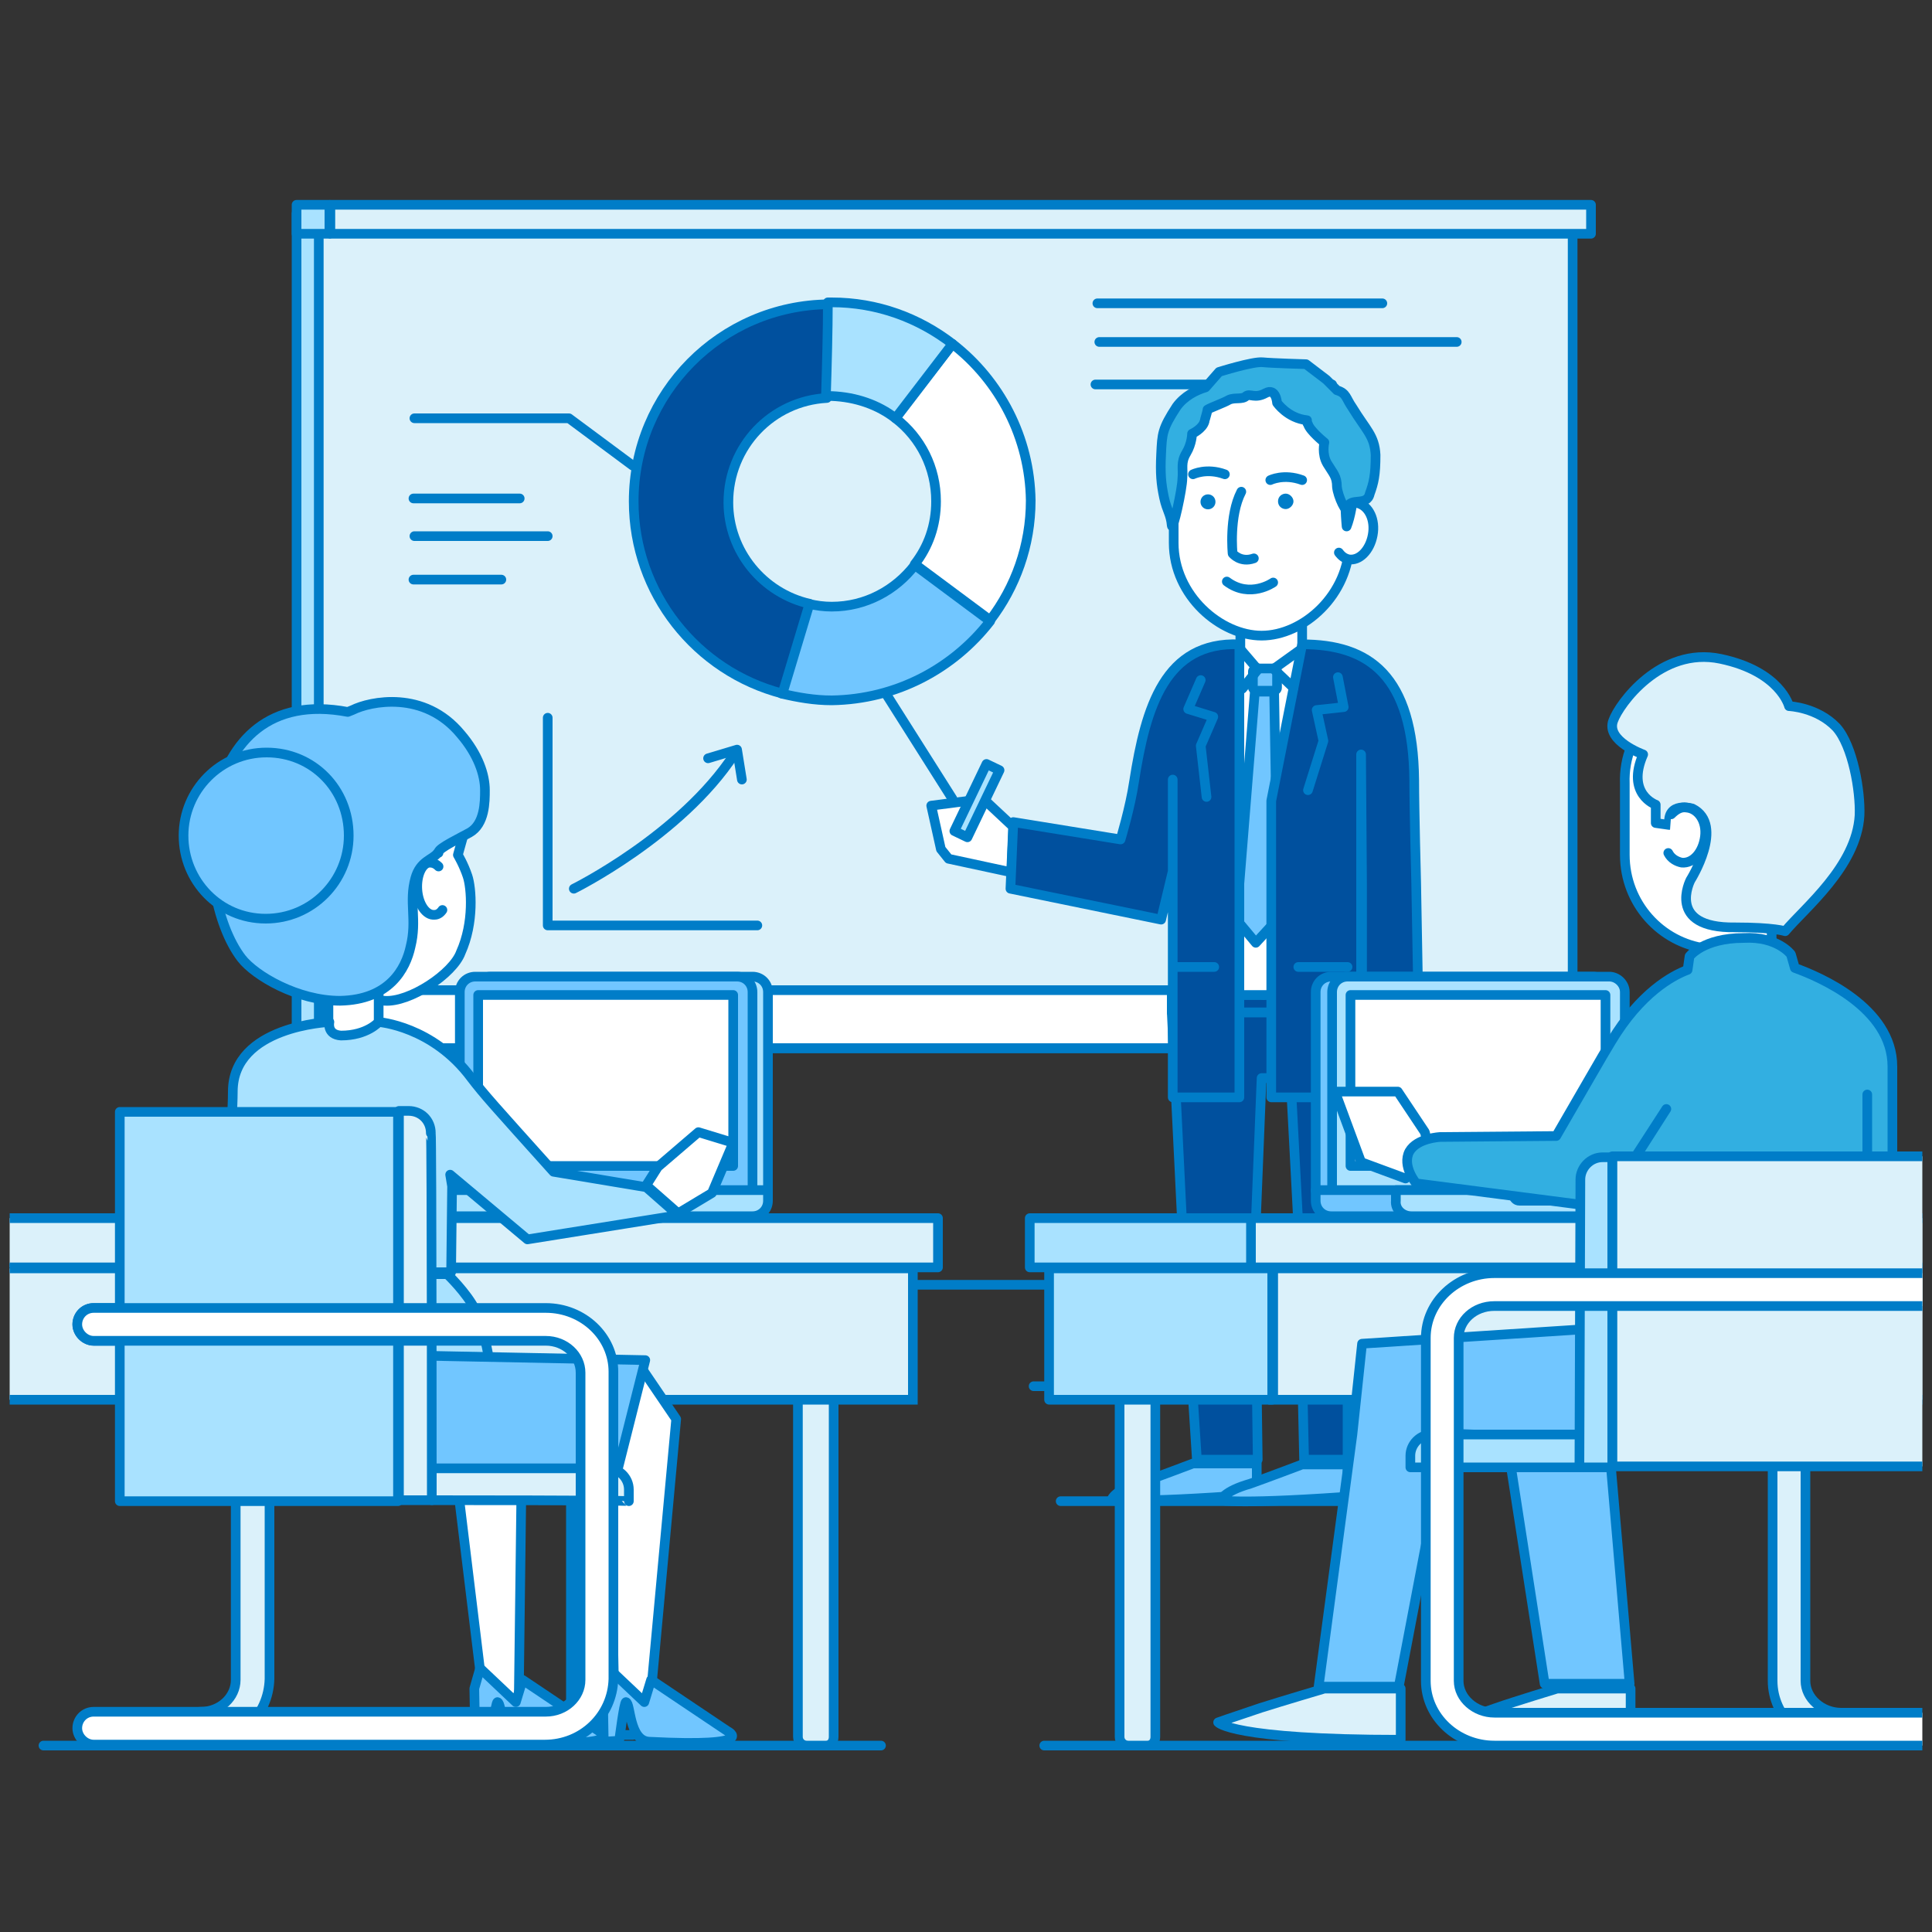 <?xml version="1.0" encoding="utf-8"?>
<!-- Generator: Adobe Illustrator 27.5.0, SVG Export Plug-In . SVG Version: 6.00 Build 0)  -->
<svg version="1.1" id="Layer_1" xmlns="http://www.w3.org/2000/svg" xmlns:xlink="http://www.w3.org/1999/xlink" x="0px" y="0px"
	 viewBox="0 0 200 200" style="enable-background:new 0 0 200 200;" xml:space="preserve">
<rect x="0" y="0" width="200" height="200" fill="#333333" stroke="none"/>
<style type="text/css">
	.st0{fill:none;stroke:#007DC8;stroke-linecap:round;stroke-linejoin:round;}
	.st1{fill:#A9E2FF;}
	.st2{fill:#DBF1FA;}
	.st3{fill:#FFFFFF;}
	.st4{fill:#00509E;}
	.st5{fill:#71C6FF;}
	.st6{fill:#007DC8;}
	.st7{fill:#32AFE1;}
	.st8{clip-path:url(#SVGID_00000038406569549645566680000000036702812470211000_);}
	.st9{fill:none;stroke:#007DC8;stroke-miterlimit:10;}
</style>
<g id="_23">
	<line class="st0" x1="1.8" y1="133" x2="197.9" y2="133"/>
	<line class="st0" x1="4.5" y1="180.7" x2="91.2" y2="180.7"/>
	<line class="st0" x1="108.1" y1="180.7" x2="194.8" y2="180.7"/>
	<line class="st0" x1="109.8" y1="155.4" x2="140.3" y2="155.4"/>
	<line class="st0" x1="23.9" y1="179.6" x2="65.5" y2="179.6"/>
	<line class="st0" x1="107" y1="143.5" x2="136.7" y2="143.5"/>
	<rect x="30.7" y="22.1" class="st1" width="128" height="86.4"/>
	<rect x="30.7" y="22.1" class="st0" width="128" height="86.4"/>
	<rect x="33" y="22.1" class="st2" width="129.8" height="86.4"/>
	<rect x="33" y="22.1" class="st0" width="129.8" height="86.4"/>
	<rect x="34.2" y="21.2" class="st2" width="130.5" height="3"/>
	<rect x="34.2" y="21.2" class="st0" width="130.5" height="3"/>
	<rect x="30.7" y="21.2" class="st1" width="3.4" height="3"/>
	<rect x="30.7" y="21.2" class="st0" width="3.4" height="3"/>
	<rect x="34.2" y="102.5" class="st3" width="130.5" height="6"/>
	<rect x="34.2" y="102.5" class="st0" width="130.5" height="6"/>
	<line class="st0" x1="113.6" y1="31.4" x2="143.1" y2="31.4"/>
	<line class="st0" x1="113.8" y1="35.4" x2="150.8" y2="35.4"/>
	<line class="st0" x1="113.4" y1="39.8" x2="137.9" y2="39.8"/>
	<polygon class="st3" points="104.7,90.3 98.2,88.9 97.4,87.9 96.4,83.4 101.8,82.7 104.9,85.6 	"/>
	<polygon class="st0" points="104.7,90.3 98.2,88.9 97.4,87.9 96.4,83.4 101.8,82.7 104.9,85.6 	"/>
	<polygon class="st3" points="139.8,106.1 123.9,106.1 123.9,69.4 131.8,67.8 139.8,69.4 	"/>
	<polygon class="st0" points="139.8,106.1 123.9,106.1 123.9,69.4 131.8,67.8 139.8,69.4 	"/>
	<polygon class="st4" points="141.6,151.1 135,151.1 134.5,128.7 133.6,111.6 130.6,111.6 129.9,129 130.2,151.1 123.9,151.1 
		122.5,129.2 121.3,104.8 142.2,104.8 142,128.7 	"/>
	<polygon class="st0" points="141.6,151.1 135,151.1 134.5,128.7 133.6,111.6 130.6,111.6 129.9,129 130.2,151.1 123.9,151.1 
		122.5,129.2 121.3,104.8 142.2,104.8 142,128.7 	"/>
	<polygon class="st3" points="134.8,69.3 131.6,75.7 128.4,69.3 128.4,64.3 134.8,64.3 	"/>
	<polygon class="st0" points="134.8,69.3 131.6,75.7 128.4,69.3 128.4,64.3 134.8,64.3 	"/>
	<rect x="121.3" y="102.8" class="st4" width="20.9" height="2"/>
	<rect x="121.3" y="102.8" class="st0" width="20.9" height="2"/>
	<path class="st3" d="M128.4,67.2l2.4,2.8v33h-7.5V81.5l-0.1,2.2v7.2l-4.9,1.2l0.3-8.5l0.2-2.4C118.7,75.4,119,67.2,128.4,67.2"/>
	<path class="st0" d="M128.4,67.2l2.4,2.8v33h-7.5V81.5l-0.1,2.2v7.2l-4.9,1.2l0.3-8.5l0.2-2.4C118.7,75.4,119,67.2,128.4,67.2
		L128.4,67.2z"/>
	<path class="st3" d="M134.7,67.2l-3.9,2.8v33h9.1V81.5l0.1,2.2v7.2l4.9,1.2l-0.3-8.5l-0.2-2.4C144.4,75.4,144,67.2,134.7,67.2"/>
	<path class="st0" d="M134.7,67.2l-3.9,2.8v33h9.1V81.5l0.1,2.2v7.2l4.9,1.2l-0.3-8.5l-0.2-2.4C144.4,75.4,144,67.2,134.7,67.2
		L134.7,67.2z"/>
	<rect x="126.5" y="94.6" class="st3" width="8.4" height="8.4"/>
	<rect x="126.5" y="94.6" class="st0" width="8.4" height="8.4"/>
	<polygon class="st3" points="146.5,92.4 144.9,107.2 142.2,106.8 142.2,90.6 	"/>
	<polygon class="st0" points="146.5,92.4 144.9,107.2 142.2,106.8 142.2,90.6 	"/>
	<path class="st5" d="M131.8,71.6h-1.7c-0.2,0-0.4-0.2-0.4-0.3v-1.7c0-0.2,0.2-0.3,0.4-0.3h1.7c0.2,0,0.4,0.2,0.4,0.3v1.7
		C132.1,71.5,131.9,71.6,131.8,71.6"/>
	<path class="st0" d="M130.1,69.2h1.7c0.2,0,0.4,0.2,0.4,0.3v1.7c0,0.2-0.2,0.3-0.4,0.3h-1.7c-0.2,0-0.4-0.2-0.4-0.3v-1.7
		C129.7,69.4,129.9,69.2,130.1,69.2z"/>
	<polygon class="st5" points="132.3,95.1 130,97.6 128,95.2 129.9,71.6 131.9,71.6 	"/>
	<polygon class="st0" points="132.3,95.1 130,97.6 128,95.2 129.9,71.6 131.9,71.6 	"/>
	<path class="st4" d="M128.3,66.7v46.9h-6.9V80.7l0,9.5l-1.2,5L104.6,92l0.3-6.9l11.1,1.8c0,0,1-3.3,1.4-6
		C118.6,73.2,120.6,66.4,128.3,66.7"/>
	<path class="st0" d="M128.3,66.7v46.9h-6.9V80.7l0,9.5l-1.2,5L104.6,92l0.3-6.9l11.1,1.8c0,0,1-3.3,1.4-6
		C118.6,73.2,120.6,66.4,128.3,66.7z"/>
	<line class="st0" x1="121.8" y1="100.1" x2="125.7" y2="100.1"/>
	<path class="st4" d="M134.8,66.7l-3.2,16.2l0,30.7h9.3V78.1l0.1,13.4v15.3l5.9,1.2l-0.3-16.7c0,0-0.2-7.5-0.2-10.5
		C146.3,69.9,141.7,66.7,134.8,66.7"/>
	<path class="st0" d="M134.8,66.7l-3.2,16.2l0,30.7h9.3V78.1l0.1,13.4v15.3l5.9,1.2l-0.3-16.7c0,0-0.2-7.5-0.2-10.5
		C146.3,69.9,141.7,66.7,134.8,66.7L134.8,66.7z"/>
	<line class="st0" x1="139.5" y1="100.1" x2="134.4" y2="100.1"/>
	<polyline class="st0" points="124.3,70.4 123,73.4 125.6,74.2 124.3,77.2 124.9,82.5 	"/>
	<polyline class="st0" points="138.5,70.1 139.1,73.2 136.3,73.5 137,76.7 135.4,81.8 	"/>
	<path class="st5" d="M130.1,154.7v-3.2h-6.6c0,0-3.7,1.4-5.4,2c-2.8,0.8-3,1.7-3,1.7S116.8,155.7,130.1,154.7"/>
	<path class="st0" d="M130.1,154.7v-3.2h-6.6c0,0-3.7,1.4-5.4,2c-2.8,0.8-3,1.7-3,1.7S116.8,155.7,130.1,154.7L130.1,154.7z"/>
	<path class="st5" d="M141.4,154.8v-3.2h-6.6c0,0-3.7,1.4-5.4,2c-2.8,0.8-3,1.7-3,1.7S128.1,155.8,141.4,154.8"/>
	<path class="st0" d="M141.4,154.8v-3.2h-6.6c0,0-3.7,1.4-5.4,2c-2.8,0.8-3,1.7-3,1.7S128.1,155.8,141.4,154.8L141.4,154.8z"/>
	<line class="st0" x1="130.3" y1="69.2" x2="128.6" y2="71.3"/>
	<line class="st0" x1="131.8" y1="69.2" x2="133.9" y2="71.2"/>
	<polygon class="st3" points="141,106.5 139.6,111.1 141,115.9 143.7,116.3 145.2,112 145.2,107.7 	"/>
	<polygon class="st0" points="141,106.5 139.6,111.1 141,115.9 143.7,116.3 145.2,112 145.2,107.7 	"/>
	
		<rect x="97.3" y="82.2" transform="matrix(0.432 -0.902 0.902 0.432 -17.384 138.284)" class="st1" width="7.7" height="1.5"/>
	
		<rect x="97.3" y="82.2" transform="matrix(0.432 -0.902 0.902 0.432 -17.384 138.284)" class="st0" width="7.7" height="1.5"/>
	<path class="st3" d="M130.6,65.8L130.6,65.8c-4.2,0-9.1-4.1-9.1-9.6v-9c0-4.8,3.7-8.6,8.2-8.6h1.8c4.5,0,8.2,3.9,8.2,8.6v8.8
		C139.7,61.6,134.9,65.8,130.6,65.8"/>
	<path class="st0" d="M130.6,65.8L130.6,65.8c-4.2,0-9.1-4.1-9.1-9.6v-9c0-4.8,3.7-8.6,8.2-8.6h1.8c4.5,0,8.2,3.9,8.2,8.6v8.8
		C139.7,61.6,134.9,65.8,130.6,65.8L130.6,65.8z"/>
	<path class="st6" d="M125.6,51.4c0.3,0.3,0.3,0.8,0,1.1c-0.3,0.3-0.8,0.3-1.1,0c-0.3-0.3-0.3-0.8,0-1.1
		C124.8,51.1,125.3,51.1,125.6,51.4"/>
	<path class="st6" d="M133.9,51.9c0,0.4-0.4,0.8-0.8,0.8s-0.8-0.3-0.8-0.8s0.4-0.8,0.8-0.8S133.9,51.5,133.9,51.9"/>
	<path class="st0" d="M127,60.2c2.4,1.8,4.8,0.1,4.8,0.1"/>
	<path class="st0" d="M129.8,57.8c-1.4,0.5-2.2-0.5-2.2-0.5s-0.4-3.9,0.9-6.4"/>
	<path class="st0" d="M123.5,49.1c0,0,1.4-0.7,3.3,0"/>
	<path class="st0" d="M131.5,49.7c0,0,1.4-0.7,3.3,0"/>
	<path class="st3" d="M138.6,57.2c0.3,0.4,0.6,0.6,1,0.7c1.1,0.2,2.2-0.9,2.5-2.5c0.3-1.6-0.4-3-1.5-3.3c-0.4-0.1-0.8,0-1.2,0.3"/>
	<path class="st0" d="M138.6,57.2c0.3,0.4,0.6,0.6,1,0.7c1.1,0.2,2.2-0.9,2.5-2.5c0.3-1.6-0.4-3-1.5-3.3c-0.4-0.1-0.8,0-1.2,0.3"/>
	<path class="st0" d="M139.4,54.5c0,0-0.3-3,0-4.6c0.3-1.5,0.2-1.9,0.6-1.7S140.2,52.5,139.4,54.5z"/>
	<path class="st7" d="M142.4,47.1c-0.1-2-1-2.6-2.4-4.9c-0.7-1-0.6-1.5-1.6-1.8c0,0-1.1-1.1-1.1-1.1l-2.1-1.6c0,0-3.5-0.1-4.5-0.2
		c-1-0.1-4.5,1-4.5,1l-1.4,1.6c-1,0.3-2.2,0.9-3,2c-1.5,2.3-1.5,2.8-1.6,4.9c-0.1,2,0,3.1,0.3,4.5s0.7,1.7,0.8,2.9
		c0.1,0.7,1.1-3.8,1.1-4.9c0.1-1-0.2-1.6,0.4-2.6c0.6-1,0.6-2,0.6-2s1.1-0.5,1.3-1.3c0-0.1,0.3-1,0.3-1.2c0.3-0.2,1.7-0.7,2.2-1
		c0.6-0.3,1.4,0,1.8-0.4c0.4-0.3,0.9,0.3,2-0.3c1.1-0.6,1.2,1,1.2,1s1.1,1.6,3.1,1.8c0,0.2,0,0.3,0.1,0.4c0.2,0.7,1.7,1.9,1.7,1.9
		s-0.3,1.2,0.3,2.2c0.6,1,1,1.3,1,2.4c0.1,1,1,2.9,1.1,2.2c0.2-1.2,2-0.1,2.3-1.5C142.2,50,142.4,49.2,142.4,47.1"/>
	<path class="st0" d="M142.4,47.1c-0.1-2-1-2.6-2.4-4.9c-0.7-1-0.6-1.5-1.6-1.8c0,0-1.1-1.1-1.1-1.1l-2.1-1.6c0,0-3.5-0.1-4.5-0.2
		c-1-0.1-4.5,1-4.5,1l-1.4,1.6c-1,0.3-2.2,0.9-3,2c-1.5,2.3-1.5,2.8-1.6,4.9c-0.1,2,0,3.1,0.3,4.5s0.7,1.7,0.8,2.9
		c0.1,0.7,1.1-3.8,1.1-4.9c0.1-1-0.2-1.6,0.4-2.6c0.6-1,0.6-2,0.6-2s1.1-0.5,1.3-1.3c0-0.1,0.3-1,0.3-1.2c0.3-0.2,1.7-0.7,2.2-1
		c0.6-0.3,1.4,0,1.8-0.4c0.4-0.3,0.9,0.3,2-0.3c1.1-0.6,1.2,1,1.2,1s1.1,1.6,3.1,1.8c0,0.2,0,0.3,0.1,0.4c0.2,0.7,1.7,1.9,1.7,1.9
		s-0.3,1.2,0.3,2.2c0.6,1,1,1.3,1,2.4c0.1,1,1,2.9,1.1,2.2c0.2-1.2,2-0.1,2.3-1.5C142.2,50,142.4,49.2,142.4,47.1L142.4,47.1z"/>
	<path class="st0" d="M59.4,92c0,0,11.1-5.5,16.6-13.9"/>
	<polyline class="st0" points="73.3,78.5 76.3,77.6 76.8,80.7 	"/>
	<polyline class="st0" points="56.7,74.3 56.7,95.8 78.4,95.8 	"/>
	<rect x="33.7" y="102.5" class="st2" width="3.4" height="6"/>
	<rect x="33.7" y="102.5" class="st0" width="3.4" height="6"/>
	<g>
		<defs>
			<rect id="SVGID_1_" x="1" y="1" width="198" height="198"/>
		</defs>
		<clipPath id="SVGID_00000061472300402084564810000010179142437564628103_">
			<use xlink:href="#SVGID_1_"  style="overflow:visible;"/>
		</clipPath>
		<g style="clip-path:url(#SVGID_00000061472300402084564810000010179142437564628103_);">
			<path class="st2" d="M83.5,180.7h2c0.5,0,0.8-0.4,0.8-0.9v-48.6h-3.6c0,0-0.1,0-0.1,0.1v48.5C82.6,180.3,83,180.7,83.5,180.7"/>
			<path class="st9" d="M83.5,180.7h2c0.5,0,0.8-0.4,0.8-0.9v-48.6h-3.6c0,0-0.1,0-0.1,0.1v48.5C82.6,180.3,83,180.7,83.5,180.7
				L83.5,180.7z"/>
			<path class="st2" d="M59.9,180.7h2c0.5,0,0.8-0.4,0.8-0.9v-48.6h-3.6c0,0,0,0,0,0.1v48.5C59.1,180.3,59.5,180.7,59.9,180.7"/>
			<path class="st9" d="M59.9,180.7h2c0.5,0,0.8-0.4,0.8-0.9v-48.6h-3.6c0,0,0,0,0,0.1v48.5C59.1,180.3,59.5,180.7,59.9,180.7
				L59.9,180.7z"/>
			<rect x="-19.9" y="126.1" class="st2" width="117" height="5.1"/>
			<rect x="-19.9" y="126.1" class="st0" width="117" height="5.1"/>
			<polygon class="st2" points="23.2,131.3 23.2,131.3 94.5,131.3 94.5,144.9 23.2,144.9 -17.7,144.9 -17.7,131.3 			"/>
			<polygon class="st9" points="23.2,131.3 23.2,131.3 94.5,131.3 94.5,144.9 23.2,144.9 -17.7,144.9 -17.7,131.3 			"/>
			<path class="st2" d="M140.3,180.7h2c0.5,0,0.9-0.4,0.9-0.9v-48.6h-3.6c0,0-0.1,0-0.1,0.1v48.5
				C139.5,180.3,139.9,180.7,140.3,180.7"/>
			<path class="st9" d="M140.3,180.7h2c0.5,0,0.9-0.4,0.9-0.9v-48.6h-3.6c0,0-0.1,0-0.1,0.1v48.5
				C139.5,180.3,139.9,180.7,140.3,180.7L140.3,180.7z"/>
			<path class="st2" d="M116.8,180.7h2c0.5,0,0.8-0.4,0.8-0.9v-48.6H116c0,0-0.1,0-0.1,0.1v48.5
				C115.9,180.3,116.3,180.7,116.8,180.7"/>
			<path class="st9" d="M116.8,180.7h2c0.5,0,0.8-0.4,0.8-0.9v-48.6H116c0,0-0.1,0-0.1,0.1v48.5
				C115.9,180.3,116.3,180.7,116.8,180.7L116.8,180.7z"/>
			<rect x="129.5" y="126.1" class="st2" width="117" height="5.1"/>
			<rect x="129.5" y="126.1" class="st0" width="117" height="5.1"/>
			<rect x="106.6" y="126.1" class="st1" width="22.9" height="5.1"/>
			<rect x="106.6" y="126.1" class="st0" width="22.9" height="5.1"/>
			<polygon class="st1" points="117,131.3 117,131.3 131.7,131.3 131.7,144.9 117,144.9 108.6,144.9 108.6,131.3 			"/>
			<polygon class="st0" points="117,131.3 117,131.3 131.7,131.3 131.7,144.9 117,144.9 108.6,144.9 108.6,131.3 			"/>
			<polygon class="st2" points="172.6,131.3 172.6,131.3 244,131.3 244,144.9 172.6,144.9 131.8,144.9 131.8,131.3 			"/>
			<polygon class="st9" points="172.6,131.3 172.6,131.3 244,131.3 244,144.9 172.6,144.9 131.8,144.9 131.8,131.3 			"/>
			<path class="st5" d="M164.9,101.1h-27.1c-0.9,0-1.6,0.7-1.6,1.6v20.6h30.3v-20.6C166.5,101.8,165.8,101.1,164.9,101.1"/>
			<path class="st0" d="M164.9,101.1h-27.1c-0.9,0-1.6,0.7-1.6,1.6v20.6h30.3v-20.6C166.5,101.8,165.8,101.1,164.9,101.1z"/>
			<path class="st1" d="M166.6,101.1h-27.1c-0.9,0-1.6,0.7-1.6,1.6v20.6h30.3v-20.6C168.2,101.8,167.4,101.1,166.6,101.1"/>
			<path class="st0" d="M166.6,101.1h-27.1c-0.9,0-1.6,0.7-1.6,1.6v20.6h30.3v-20.6C168.2,101.8,167.4,101.1,166.6,101.1
				L166.6,101.1z"/>
			<path class="st5" d="M137.8,125.9h27.1c0.9,0,1.6-0.7,1.6-1.6v-1.1h-30.3v1.1C136.2,125.2,136.9,125.9,137.8,125.9"/>
			<path class="st0" d="M137.8,125.9h27.1c0.9,0,1.6-0.7,1.6-1.6v-1.1h-30.3v1.1C136.2,125.2,136.9,125.9,137.8,125.9z"/>
			<path class="st1" d="M146.1,125.9h27.1c0.9,0,1.6-0.7,1.6-1.6v-1.1h-30.3v1.1C144.4,125.2,145.2,125.9,146.1,125.9"/>
			<path class="st0" d="M146.1,125.9h27.1c0.9,0,1.6-0.7,1.6-1.6v-1.1h-30.3v1.1C144.4,125.2,145.2,125.9,146.1,125.9L146.1,125.9z"
				/>
			<path class="st2" d="M157.3,124.3h4.6c0.4,0,0.6-0.3,0.6-0.7v-0.4h-5.9v0.4C156.7,124,156.9,124.3,157.3,124.3"/>
			<path class="st0" d="M157.3,124.3h4.6c0.4,0,0.6-0.3,0.6-0.7v-0.4h-5.9v0.4C156.7,124,156.9,124.3,157.3,124.3z"/>
			<rect x="139.8" y="103" class="st3" width="26.4" height="17.7"/>
			<rect x="139.8" y="103" class="st0" width="26.4" height="17.7"/>
			<line class="st0" x1="172.9" y1="124.6" x2="171.5" y2="124.6"/>
			<line class="st0" x1="170.5" y1="124.6" x2="169.1" y2="124.6"/>
			<path class="st1" d="M50.8,101.1h27.1c0.9,0,1.6,0.7,1.6,1.6v20.6H49.2v-20.6C49.2,101.8,49.9,101.1,50.8,101.1"/>
			<path class="st0" d="M50.8,101.1h27.1c0.9,0,1.6,0.7,1.6,1.6v20.6H49.2v-20.6C49.2,101.8,49.9,101.1,50.8,101.1L50.8,101.1z"/>
			<path class="st5" d="M49.2,101.1h27.1c0.9,0,1.6,0.7,1.6,1.6v20.6H47.6v-20.6C47.6,101.8,48.3,101.1,49.2,101.1"/>
			<path class="st0" d="M49.2,101.1h27.1c0.9,0,1.6,0.7,1.6,1.6v20.6H47.6v-20.6C47.6,101.8,48.3,101.1,49.2,101.1L49.2,101.1z"/>
			<path class="st1" d="M77.9,125.9H50.8c-0.9,0-1.6-0.7-1.6-1.6v-1.1h30.3v1.1C79.5,125.2,78.8,125.9,77.9,125.9"/>
			<path class="st0" d="M77.9,125.9H50.8c-0.9,0-1.6-0.7-1.6-1.6v-1.1h30.3v1.1C79.5,125.2,78.8,125.9,77.9,125.9L77.9,125.9z"/>
			<path class="st1" d="M69.7,125.9H42.5c-0.9,0-1.6-0.7-1.6-1.6v-1.1h30.3v1.1C71.3,125.2,70.5,125.9,69.7,125.9"/>
			<path class="st0" d="M69.7,125.9H42.5c-0.9,0-1.6-0.7-1.6-1.6v-1.1h30.3v1.1C71.3,125.2,70.5,125.9,69.7,125.9L69.7,125.9z"/>
			<path class="st2" d="M58.4,124.3h-4.6c-0.4,0-0.7-0.3-0.7-0.7v-0.4h5.9v0.4C59.1,124,58.8,124.3,58.4,124.3"/>
			<path class="st0" d="M58.4,124.3h-4.6c-0.4,0-0.7-0.3-0.7-0.7v-0.4h5.9v0.4C59.1,124,58.8,124.3,58.4,124.3z"/>
			<rect x="49.5" y="103" class="st3" width="26.4" height="17.7"/>
			<rect x="49.5" y="103" class="st0" width="26.4" height="17.7"/>
			<line class="st0" x1="42.8" y1="124.6" x2="44.2" y2="124.6"/>
			<line class="st0" x1="45.2" y1="124.6" x2="46.6" y2="124.6"/>
			<path class="st3" d="M177.8,71.3c5.4,0,9.8,4.4,9.8,9.8v7.4c0,3.3-1.7,6.2-4.2,8v8l5.8,2.6c0,0,1.5,15.4-8.1,15.4
				c-11,1-8.6-15.4-8.6-15.4l4.1-2.1l0.1-6.8c-4.8-0.6-8.5-4.7-8.5-9.7v-7.4C168,75.7,172.4,71.3,177.8,71.3"/>
			<path class="st0" d="M177.8,71.3c5.4,0,9.8,4.4,9.8,9.8v7.4c0,3.3-1.7,6.2-4.2,8v8l5.8,2.6c0,0,1.5,15.4-8.1,15.4
				c-11,1-8.6-15.4-8.6-15.4l4.1-2.1l0.1-6.8c-4.8-0.6-8.5-4.7-8.5-9.7v-7.4C168,75.7,172.4,71.3,177.8,71.3L177.8,71.3z"/>
			<path class="st2" d="M168.8,180.1v-5.3h-7.6c0,0-4.3,1.3-6.3,2c-3.2,1.1-4.2,1.5-4.2,1.5S152.5,180.1,168.8,180.1"/>
			<path class="st0" d="M168.8,180.1v-5.3h-7.6c0,0-4.3,1.3-6.3,2c-3.2,1.1-4.2,1.5-4.2,1.5S152.5,180.1,168.8,180.1z"/>
			<polygon class="st3" points="148.2,119.9 147.5,117.2 144.7,113 138.2,113 140.9,120.3 145.5,122 			"/>
			<polygon class="st0" points="148.2,119.9 147.5,117.2 144.7,113 138.2,113 140.9,120.3 145.5,122 			"/>
			<path class="st7" d="M164.5,139.4l2.6-14.3l0.8-3.1l4.6-7.2l-6.6,10.2l-19.3-2.5c0,0-1.5-1.8-0.7-3.3c0.8-1.4,3.2-1.5,3.2-1.5
				l12-0.1c3.2-5.5,4.6-8,5.7-9.8c3-5,6.3-6.8,7.9-7.4l0.2-1.4c0,0,1.4-1.9,5.6-1.9c3.5-0.2,4.9,1.7,4.9,1.7l0.4,1.4
				c2.5,0.9,10.1,4.1,10.1,10.2c0,3.4,0,12.6,0,15.7c-0.1,5.9-0.1,11.2-0.1,14.2l-2.5-1.5v-25.5v21.1L164.5,139.4L164.5,139.4z"/>
			<path class="st0" d="M164.5,139.4l2.6-14.3l0.8-3.1l4.6-7.2l-6.6,10.2l-19.3-2.5c0,0-1.5-1.8-0.7-3.3c0.8-1.4,3.2-1.5,3.2-1.5
				l12-0.1c3.2-5.5,4.6-8,5.7-9.8c3-5,6.3-6.8,7.9-7.4l0.2-1.4c0,0,1.4-1.9,5.6-1.9c3.5-0.2,4.9,1.7,4.9,1.7l0.4,1.4
				c2.5,0.9,10.1,4.1,10.1,10.2c0,3.4,0,12.6,0,15.7c-0.1,5.9-0.1,11.2-0.1,14.2l-2.5-1.5v-25.5v21.1L164.5,139.4L164.5,139.4z"/>
			<polygon class="st5" points="168.9,148.5 170.3,140.4 154.7,140.8 159.9,174.3 168.7,174.3 166.5,148.8 			"/>
			<polygon class="st0" points="168.9,148.5 170.3,140.4 154.7,140.8 159.9,174.3 168.7,174.3 166.5,148.8 			"/>
			<polygon class="st5" points="168.6,137.3 141,139.1 140,148.5 136.5,174.6 144.8,174.6 149.8,148.4 166.5,149 			"/>
			<polygon class="st0" points="168.6,137.3 141,139.1 140,148.5 136.5,174.6 144.8,174.6 149.8,148.4 166.5,149 			"/>
			<path class="st2" d="M145,180.1v-5.3h-7.9c0,0-4.4,1.3-6.6,2c-3.3,1.1-4.4,1.5-4.4,1.5S127.5,180.1,145,180.1"/>
			<path class="st0" d="M145,180.1v-5.3h-7.9c0,0-4.4,1.3-6.6,2c-3.3,1.1-4.4,1.5-4.4,1.5S127.5,180.1,145,180.1L145,180.1z"/>
			<path class="st2" d="M184.8,96.4c0,0-1.1-0.4-5.2-0.4c-7.2,0.1-4.6-4.9-4.6-4.9s3.6-5.7,0.2-7.4c0,0-2.7-0.8-2.4,1.7l-1.4-0.2
				v-1.9c0,0-3.1-1.1-1.3-5.2c0,0-3.9-1.4-3.1-3.5c0.6-1.7,4.9-7.7,11.1-6.4c6.2,1.3,7.1,4.9,7.1,4.9s2.9,0.1,4.9,2.2
				c1.7,1.9,2.5,6.6,2.4,9.1C192.2,89.7,186.8,94,184.8,96.4"/>
			<path class="st0" d="M184.8,96.4c0,0-1.1-0.4-5.2-0.4c-7.2,0.1-4.6-4.9-4.6-4.9s3.6-5.7,0.2-7.4c0,0-2.7-0.8-2.4,1.7l-1.4-0.2
				v-1.9c0,0-3.1-1.1-1.3-5.2c0,0-3.9-1.4-3.1-3.5c0.6-1.7,4.9-7.7,11.1-6.4c6.2,1.3,7.1,4.9,7.1,4.9s2.9,0.1,4.9,2.2
				c1.7,1.9,2.5,6.6,2.4,9.1C192.2,89.7,186.8,94,184.8,96.4L184.8,96.4z"/>
			<path class="st3" d="M172.7,88.3c0.3,0.6,0.9,0.9,1.4,1c1.2,0.1,2.2-1.1,2.4-2.7s-0.7-2.9-1.9-3c-0.6-0.1-1.1,0.2-1.6,0.7"/>
			<path class="st0" d="M172.7,88.3c0.3,0.6,0.9,0.9,1.4,1c1.2,0.1,2.2-1.1,2.4-2.7s-0.7-2.9-1.9-3c-0.6-0.1-1.1,0.2-1.6,0.7"/>
			<path class="st2" d="M190.6,180.7c0.9,0,1.7-0.8,1.7-1.7s-0.8-1.7-1.7-1.7c-2,0-3.7-1.5-3.7-3.3v-35.5c0-1.8,1.6-3.3,3.7-3.3
				h13.8c0.9,0,1.7-0.8,1.7-1.7s-0.8-1.7-1.7-1.7h-13.8c-3.9,0-7.1,3-7.1,6.7V174C183.5,177.7,186.7,180.7,190.6,180.7"/>
			<path class="st9" d="M190.6,180.7c0.9,0,1.7-0.8,1.7-1.7s-0.8-1.7-1.7-1.7c-2,0-3.7-1.5-3.7-3.3v-35.5c0-1.8,1.6-3.3,3.7-3.3
				h13.8c0.9,0,1.7-0.8,1.7-1.7s-0.8-1.7-1.7-1.7h-13.8c-3.9,0-7.1,3-7.1,6.7V174C183.5,177.7,186.7,180.7,190.6,180.7L190.6,180.7z
				"/>
			<path class="st1" d="M163.7,151.9v-3.4h-15.5c-1.2,0-2.2,1-2.2,2.2v1.2H163.7L163.7,151.9z"/>
			<path class="st0" d="M163.7,151.9v-3.4h-15.5c-1.2,0-2.2,1-2.2,2.2v1.2H163.7L163.7,151.9z"/>
			<rect x="166.9" y="119.7" class="st2" width="34.7" height="32.1"/>
			<rect x="166.9" y="119.7" class="st0" width="34.7" height="32.1"/>
			<path class="st1" d="M163.5,151.9h3.4v-32.1h-1c-1.3,0-2.3,1.1-2.3,2.3L163.5,151.9L163.5,151.9z"/>
			<path class="st0" d="M163.5,151.9h3.4v-32.1h-1c-1.3,0-2.3,1.1-2.3,2.3L163.5,151.9L163.5,151.9z"/>
			<path class="st3" d="M154.7,180.7h49.7c0.9,0,1.7-0.8,1.7-1.7s-0.8-1.7-1.7-1.7h-49.7c-2,0-3.7-1.5-3.7-3.3v-35.5
				c0-1.8,1.6-3.3,3.7-3.3h49.7c0.9,0,1.7-0.8,1.7-1.7s-0.8-1.7-1.7-1.7h-49.7c-3.9,0-7.1,3-7.1,6.7V174
				C147.6,177.7,150.8,180.7,154.7,180.7"/>
			<path class="st9" d="M154.7,180.7h49.7c0.9,0,1.7-0.8,1.7-1.7s-0.8-1.7-1.7-1.7h-49.7c-2,0-3.7-1.5-3.7-3.3v-35.5
				c0-1.8,1.6-3.3,3.7-3.3h49.7c0.9,0,1.7-0.8,1.7-1.7s-0.8-1.7-1.7-1.7h-49.7c-3.9,0-7.1,3-7.1,6.7V174
				C147.6,177.7,150.8,180.7,154.7,180.7L154.7,180.7z"/>
			<path class="st3" d="M39.8,103.6L39.8,103.6c-2-0.1-7.9-2.1-7.7-6.4l0.7-13c0.2-3.9,3.6-7,7.5-6.8l1.6,0.1c4,0.2,6.4,4.5,6.2,8.5
				l-0.7,2.5c0,0,0.6,1,1,2.2s0.7,4.8-0.7,7.9C46.9,100.8,42.4,103.8,39.8,103.6"/>
			<path class="st0" d="M39.8,103.6L39.8,103.6c-2-0.1-7.9-2.1-7.7-6.4l0.7-13c0.2-3.9,3.6-7,7.5-6.8l1.6,0.1c4,0.2,6.4,4.5,6.2,8.5
				l-0.7,2.5c0,0,0.6,1,1,2.2s0.7,4.8-0.7,7.9C46.9,100.8,42.4,103.8,39.8,103.6L39.8,103.6z"/>
			<polygon class="st3" points="67.3,176.2 63.6,176.2 63.1,151.9 60.8,148.2 53,148.2 54,152.2 53.7,176.2 50.1,176.2 47.2,152.4 
				43,141.1 66.4,141.6 70,146.9 			"/>
			<polygon class="st0" points="67.3,176.2 63.6,176.2 63.1,151.9 60.8,148.2 53,148.2 54,152.2 53.7,176.2 50.1,176.2 47.2,152.4 
				43,141.1 66.4,141.6 70,146.9 			"/>
			<polygon class="st3" points="46,143.4 46,150.4 46.9,151.1 48.8,147.5 48.8,144.3 			"/>
			<polygon class="st0" points="46,143.4 46,150.4 46.9,151.1 48.8,147.5 48.8,144.3 			"/>
			<path class="st3" d="M43.5,107.4c0,0,2,10.3-7.5,9.7c-8.3,0-7-9.7-7-9.7l5-1.6v-5.4h5.2v5.4L43.5,107.4z"/>
			<path class="st0" d="M43.5,107.4c0,0,2,10.3-7.5,9.7c-8.3,0-7-9.7-7-9.7l5-1.6v-5.4h5.2v5.4L43.5,107.4z"/>
			<path class="st1" d="M46.7,131.7l0.1-8.9l-0.2-1.2l8,6.7l15.6-2.5l-3.3-2.9l-9.6-1.6c-6.2-6.9-7.2-8-8.5-9.7
				c-4-5.4-9.6-5.8-9.6-5.8s-1.2,1.4-3.9,1.4c-1.5-0.1-1.2-1.4-1.2-1.4s-10,0.4-10,7.2c0,3.1-0.9,14.8-0.9,17.7
				c0.1,5.5,0.1,10.4,0.1,13.2l3.9-1.4v-26.8v3.3l4.8,12.7L46.7,131.7L46.7,131.7z"/>
			<path class="st0" d="M46.7,131.7l0.1-8.9l-0.2-1.2l8,6.7l15.6-2.5l-3.3-2.9l-9.6-1.6c-6.2-6.9-7.2-8-8.5-9.7
				c-4-5.4-9.6-5.8-9.6-5.8s-1.2,1.4-3.9,1.4c-1.5-0.1-1.2-1.4-1.2-1.4s-10,0.4-10,7.2c0,3.1-0.9,14.8-0.9,17.7
				c0.1,5.5,0.1,10.4,0.1,13.2l3.9-1.4v-26.8v3.3l4.8,12.7L46.7,131.7L46.7,131.7z"/>
			<path class="st1" d="M46.3,131.9c0,0,2,1.9,2.9,3.7s1.4,5,1.4,5h-19c0,0,0.1-3.1,1.2-4.9c1.2-2.2,3.3-3.8,3.3-3.8
				S46.3,131.9,46.3,131.9z"/>
			<path class="st0" d="M46.3,131.9c0,0,2,1.9,2.9,3.7s1.4,5,1.4,5h-19c0,0,0.1-3.1,1.2-4.9c1.2-2.2,3.3-3.8,3.3-3.8
				S46.3,131.9,46.3,131.9z"/>
			<rect x="29.6" y="127.2" class="st3" width="13.7" height="1.9"/>
			<rect x="29.6" y="127.2" class="st0" width="13.7" height="1.9"/>
			<polygon class="st5" points="31.7,152.1 27.5,152.1 24.9,151.7 21.8,139.9 66.8,140.8 63.9,152.3 43.2,152.1 39.3,152.1 			"/>
			<polygon class="st0" points="31.7,152.1 27.5,152.1 24.9,151.7 21.8,139.9 66.8,140.8 63.9,152.3 43.2,152.1 39.3,152.1 			"/>
			<path class="st5" d="M49.2,180.3l-0.1-5.5l0.6-2.1l3.7,3.5l0.7-2.3l7.9,5.3c0,0,3.5,1.7-8.1,1.1c-2.1-0.1-1.9-4-2.4-4.1
				c-0.2,0-0.7,4-0.7,4L49.2,180.3L49.2,180.3z"/>
			<path class="st0" d="M49.2,180.3l-0.1-5.5l0.6-2.1l3.7,3.5l0.7-2.3l7.9,5.3c0,0,3.5,1.7-8.1,1.1c-2.1-0.1-1.9-4-2.4-4.1
				c-0.2,0-0.7,4-0.7,4L49.2,180.3L49.2,180.3z"/>
			<path class="st5" d="M62.5,180.3l-0.1-5.5l0.6-2.1l3.7,3.5l0.7-2.3l7.9,5.3c0,0,3.5,1.7-8.1,1.1c-2.1-0.1-1.9-4-2.4-4.1
				c-0.2,0-0.7,4-0.7,4L62.5,180.3L62.5,180.3z"/>
			<path class="st0" d="M62.5,180.3l-0.1-5.5l0.6-2.1l3.7,3.5l0.7-2.3l7.9,5.3c0,0,3.5,1.7-8.1,1.1c-2.1-0.1-1.9-4-2.4-4.1
				c-0.2,0-0.7,4-0.7,4L62.5,180.3L62.5,180.3z"/>
			<path class="st5" d="M43,90.9c0.5-1.8,1.8-1.9,2.3-2.6c0.1-0.1,0.1,0.1,0.1-0.1c0-0.4,2.3-1.5,3.2-2c1.6-0.9,1.6-3.2,1.6-4.4
				c0-1.6-0.7-3.7-2.5-5.8c-3.8-4.6-9.4-3.4-11.2-2.5l-0.5,0.2c-16.3-3.1-16.3,18.6-11,25.5c1.4,1.8,5.8,4.4,10.2,4.4
				c5.1-0.1,6.8-3.3,7.3-5.6C43.2,95.2,42.3,93.4,43,90.9"/>
			<path class="st0" d="M43,90.9c0.5-1.8,1.8-1.9,2.3-2.6c0.1-0.1,0.1,0.1,0.1-0.1c0-0.4,2.3-1.5,3.2-2c1.6-0.9,1.6-3.2,1.6-4.4
				c0-1.6-0.7-3.7-2.5-5.8c-3.8-4.6-9.4-3.4-11.2-2.5l-0.5,0.2c-16.3-3.1-16.3,18.6-11,25.5c1.4,1.8,5.8,4.4,10.2,4.4
				c5.1-0.1,6.8-3.3,7.3-5.6C43.2,95.2,42.3,93.4,43,90.9L43,90.9z"/>
			<path class="st2" d="M20.8,180.6c-0.9,0-1.7-0.8-1.7-1.7s0.8-1.7,1.7-1.7c2,0,3.6-1.5,3.6-3.3v-31.8c0-1.8-1.6-3.3-3.6-3.3H9.7
				c-0.9,0-1.7-0.8-1.7-1.7s0.7-1.7,1.7-1.7h11.2c3.9,0,7,3,7,6.6v31.8C27.8,177.6,24.7,180.6,20.8,180.6"/>
			<path class="st9" d="M20.8,180.6c-0.9,0-1.7-0.8-1.7-1.7s0.8-1.7,1.7-1.7c2,0,3.6-1.5,3.6-3.3v-31.8c0-1.8-1.6-3.3-3.6-3.3H9.7
				c-0.9,0-1.7-0.8-1.7-1.7s0.7-1.7,1.7-1.7h11.2c3.9,0,7,3,7,6.6v31.8C27.8,177.6,24.7,180.6,20.8,180.6L20.8,180.6z"/>
			<path class="st2" d="M44.7,155.3V152h18.2c1.2,0,2.2,1,2.2,2.2v1.2C65.1,155.3,44.7,155.3,44.7,155.3z"/>
			<path class="st0" d="M44.7,155.3V152h18.2c1.2,0,2.2,1,2.2,2.2v1.2C65.1,155.3,44.7,155.3,44.7,155.3z"/>
			<rect x="12.4" y="115.1" class="st1" width="28.8" height="40.3"/>
			<rect x="12.4" y="115.1" class="st0" width="28.8" height="40.3"/>
			<path class="st2" d="M44.7,155.3h-3.4V115h1c1.3,0,2.3,1,2.3,2.3C44.7,117.4,44.7,155.3,44.7,155.3z"/>
			<path class="st0" d="M44.7,155.3h-3.4V115h1c1.3,0,2.3,1,2.3,2.3C44.7,117.4,44.7,155.3,44.7,155.3z"/>
			<path class="st3" d="M56.4,180.6H9.7c-0.9,0-1.7-0.8-1.7-1.7s0.7-1.7,1.7-1.7h46.8c2,0,3.6-1.5,3.6-3.3v-31.8
				c0-1.8-1.6-3.3-3.6-3.3H9.7c-0.9,0-1.7-0.8-1.7-1.7s0.7-1.7,1.7-1.7h46.8c3.9,0,7,3,7,6.6v31.8C63.4,177.6,60.3,180.6,56.4,180.6
				"/>
			<path class="st9" d="M56.4,180.6H9.7c-0.9,0-1.7-0.8-1.7-1.7s0.7-1.7,1.7-1.7h46.8c2,0,3.6-1.5,3.6-3.3v-31.8
				c0-1.8-1.6-3.3-3.6-3.3H9.7c-0.9,0-1.7-0.8-1.7-1.7s0.7-1.7,1.7-1.7h46.8c3.9,0,7,3,7,6.6v31.8C63.4,177.6,60.3,180.6,56.4,180.6
				L56.4,180.6z"/>
			<path class="st5" d="M36.1,86.5c0,4.7-3.8,8.6-8.6,8.6S19,91.2,19,86.5s3.8-8.6,8.6-8.6S36.1,81.7,36.1,86.5"/>
			<path class="st0" d="M36.1,86.5c0,4.7-3.8,8.6-8.6,8.6S19,91.2,19,86.5s3.8-8.6,8.6-8.6S36.1,81.7,36.1,86.5z"/>
			<path class="st3" d="M45.8,94.2c-0.2,0.3-0.5,0.5-0.8,0.5c-0.9,0.1-1.7-1.1-1.8-2.6s0.5-2.8,1.3-2.8c0.3,0,0.6,0.1,0.9,0.4"/>
			<path class="st0" d="M45.8,94.2c-0.2,0.3-0.5,0.5-0.8,0.5c-0.9,0.1-1.7-1.1-1.8-2.6s0.5-2.8,1.3-2.8c0.3,0,0.6,0.1,0.9,0.4"/>
			<polygon class="st3" points="66.9,122.7 68.1,120.8 72.3,117.2 75.9,118.3 73.7,123.5 70.2,125.6 			"/>
			<polygon class="st0" points="66.9,122.7 68.1,120.8 72.3,117.2 75.9,118.3 73.7,123.5 70.2,125.6 			"/>
		</g>
	</g>
	<path class="st3" d="M98.6,35.6l-5.9,7.7c2.6,2,4.2,5.1,4.2,8.6c0,2.5-0.8,4.7-2.2,6.5l7.8,5.8c2.6-3.4,4.2-7.7,4.2-12.4
		C106.6,45.3,103.5,39.4,98.6,35.6"/>
	<path class="st0" d="M98.6,35.6l-5.9,7.7c2.6,2,4.2,5.1,4.2,8.6c0,2.5-0.8,4.7-2.2,6.5l7.8,5.8c2.6-3.4,4.2-7.7,4.2-12.4
		C106.6,45.3,103.5,39.4,98.6,35.6L98.6,35.6z"/>
	<path class="st5" d="M102.5,64.3l-7.8-5.8c-2,2.6-5.1,4.3-8.6,4.3c-0.8,0-1.6-0.1-2.4-0.3l-2.8,9.3c1.7,0.4,3.4,0.7,5.2,0.7
		C92.8,72.4,98.7,69.2,102.5,64.3"/>
	<path class="st0" d="M102.5,64.3l-7.8-5.8c-2,2.6-5.1,4.3-8.6,4.3c-0.8,0-1.6-0.1-2.4-0.3l-2.8,9.3c1.7,0.4,3.4,0.7,5.2,0.7
		C92.8,72.4,98.7,69.2,102.5,64.3L102.5,64.3z"/>
	<path class="st4" d="M65.6,51.9c0,9.5,6.5,17.6,15.4,19.9l2.8-9.3c-4.8-1.1-8.4-5.4-8.4-10.5c0-5.8,4.5-10.5,10.2-10.8
		c0.1-3.2,0.1-6.8,0.2-9.7C74.6,31.6,65.6,40.7,65.6,51.9"/>
	<path class="st0" d="M65.6,51.9c0,9.5,6.5,17.6,15.4,19.9l2.8-9.3c-4.8-1.1-8.4-5.4-8.4-10.5c0-5.8,4.5-10.5,10.2-10.8
		c0.1-3.2,0.1-6.8,0.2-9.7C74.6,31.6,65.6,40.7,65.6,51.9L65.6,51.9z"/>
	<path class="st1" d="M92.7,43.3l5.9-7.7c-3.5-2.7-7.8-4.3-12.5-4.3c-0.1,0-0.3,0-0.4,0c0,2.9-0.1,6.5-0.2,9.7c0.2,0,0.4,0,0.6,0
		C88.6,41.1,90.9,41.9,92.7,43.3"/>
	<path class="st0" d="M92.7,43.3l5.9-7.7c-3.5-2.7-7.8-4.3-12.5-4.3c-0.1,0-0.3,0-0.4,0c0,2.9-0.1,6.5-0.2,9.7c0.2,0,0.4,0,0.6,0
		C88.6,41.1,90.9,41.9,92.7,43.3L92.7,43.3z"/>
	<line class="st0" x1="91.7" y1="71.8" x2="98.6" y2="82.7"/>
	<polyline class="st0" points="65.5,48.2 58.9,43.3 42.9,43.3 	"/>
	<line class="st0" x1="42.8" y1="51.6" x2="53.8" y2="51.6"/>
	<line class="st0" x1="42.9" y1="55.5" x2="56.7" y2="55.5"/>
	<line class="st0" x1="42.8" y1="60" x2="51.9" y2="60"/>
</g>
</svg>
